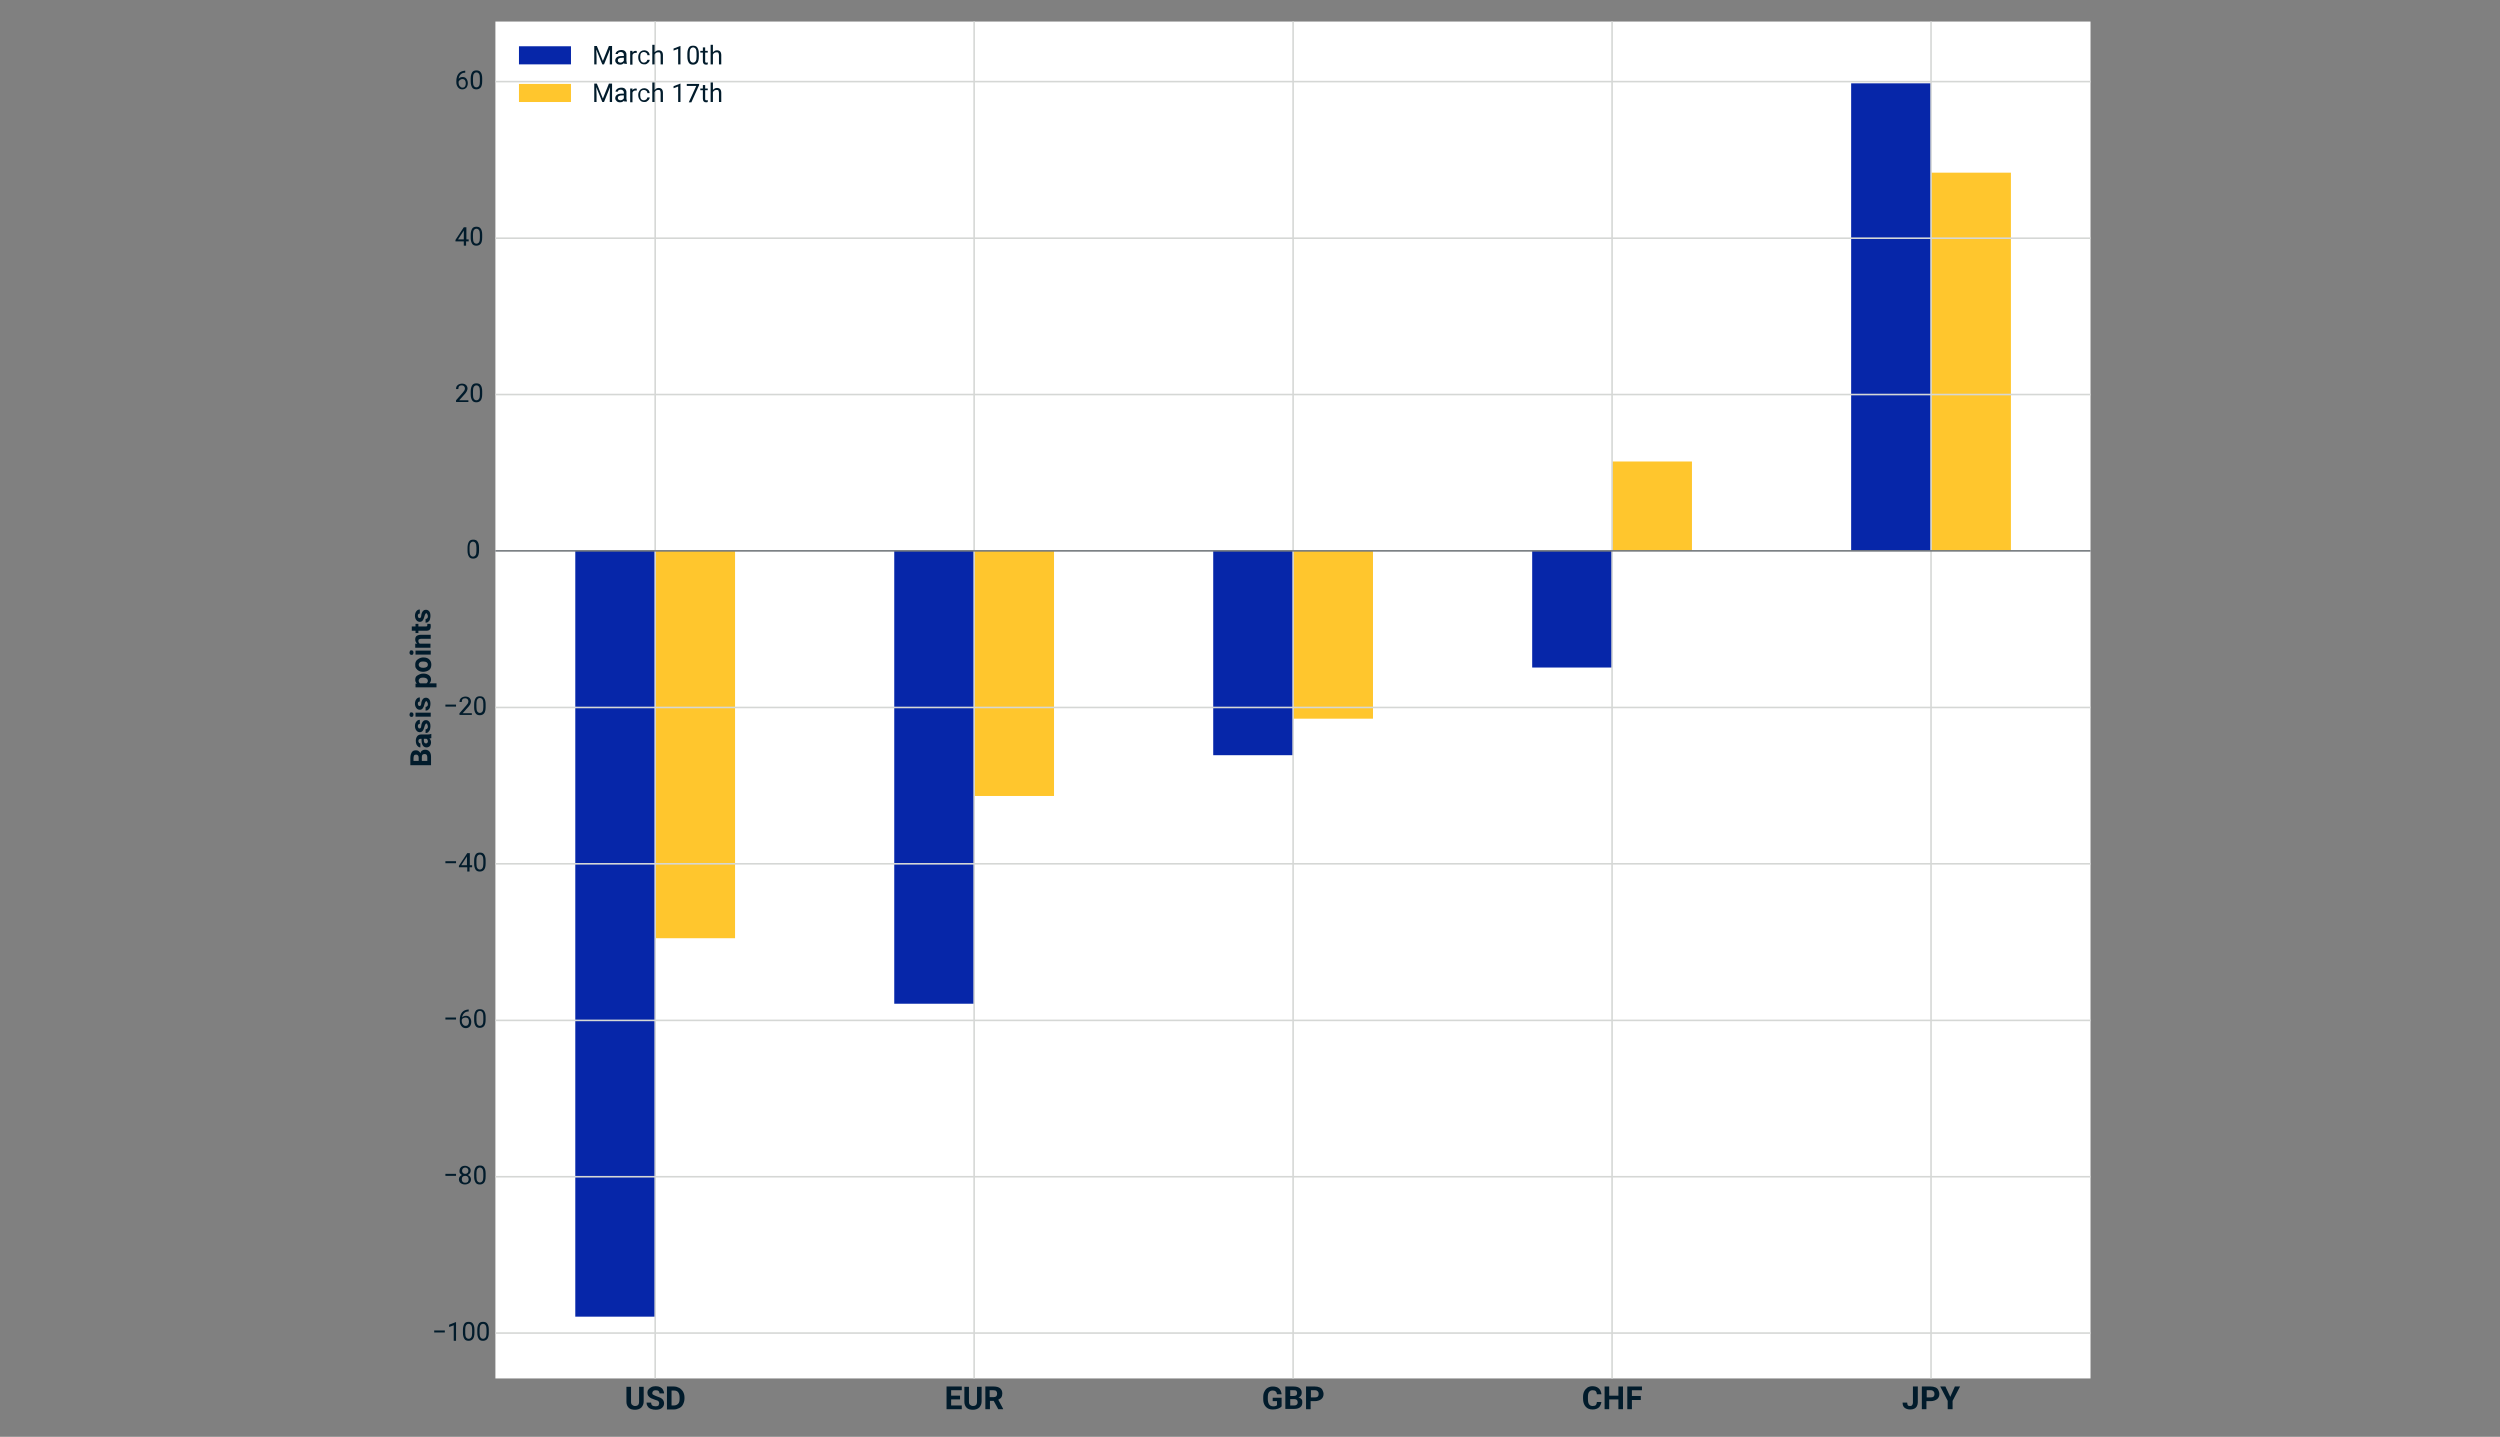 <?xml version="1.0" encoding="utf-8"?>
<!-- Generator: Adobe Illustrator 26.5.0, SVG Export Plug-In . SVG Version: 6.00 Build 0)  -->
<svg version="1.1" id="Layer_1" xmlns="http://www.w3.org/2000/svg" xmlns:xlink="http://www.w3.org/1999/xlink" x="0px" y="0px"
	 viewBox="0 0 870 500" style="enable-background:new 0 0 870 500;" xml:space="preserve">
<rect x="0" y="0" width="870" height="500" fill="#808080" stroke="none"/>
<style type="text/css">
	.st0{fill:none;}
	.st1{fill:#FFFFFF;}
	.st2{clip-path:url(#SVGID_00000134209457438282670420000017753500687786830499_);fill:#0626A9;}
	.st3{clip-path:url(#SVGID_00000181082146898061356480000002955448315080277139_);fill:#0626A9;}
	.st4{clip-path:url(#SVGID_00000012462674827895655570000014158365130918646455_);fill:#0626A9;}
	.st5{clip-path:url(#SVGID_00000044177797570171826500000003293380755962282885_);fill:#0626A9;}
	.st6{clip-path:url(#SVGID_00000013884321546868889290000015368337475439368584_);fill:#0626A9;}
	.st7{clip-path:url(#SVGID_00000001656473913867310210000017414037712076679816_);fill:#FFC62D;}
	.st8{clip-path:url(#SVGID_00000051358597745258220300000000264949230236282016_);fill:#FFC62D;}
	.st9{clip-path:url(#SVGID_00000144335121428885372750000000969726555801499520_);fill:#FFC62D;}
	.st10{clip-path:url(#SVGID_00000103240057142943781400000005854114990295102364_);fill:#FFC62D;}
	.st11{clip-path:url(#SVGID_00000093870543544102343340000003620397790048418747_);fill:#FFC62D;}
	
		.st12{clip-path:url(#SVGID_00000157276660628977092190000005254811148863266215_);fill:none;stroke:#D5D7D5;stroke-width:0.556;stroke-linejoin:round;}
	.st13{enable-background:new    ;}
	.st14{fill:#011B2B;}
	
		.st15{clip-path:url(#SVGID_00000165201764861294040620000013510669588981567422_);fill:none;stroke:#D5D7D5;stroke-width:0.556;stroke-linejoin:round;}
	
		.st16{clip-path:url(#SVGID_00000100372325444462033290000008613397678816017087_);fill:none;stroke:#D5D7D5;stroke-width:0.556;stroke-linejoin:round;}
	
		.st17{clip-path:url(#SVGID_00000031173469777622522690000012683752014492797862_);fill:none;stroke:#D5D7D5;stroke-width:0.556;stroke-linejoin:round;}
	
		.st18{clip-path:url(#SVGID_00000049919461800066475620000005293850782647257216_);fill:none;stroke:#D5D7D5;stroke-width:0.556;stroke-linejoin:round;}
	
		.st19{clip-path:url(#SVGID_00000134965913156680037310000007302464040917006987_);fill:none;stroke:#D5D7D5;stroke-width:0.556;stroke-linejoin:round;}
	
		.st20{clip-path:url(#SVGID_00000054259906069058169140000016195424458471864195_);fill:none;stroke:#D5D7D5;stroke-width:0.556;stroke-linejoin:round;}
	
		.st21{clip-path:url(#SVGID_00000034774891739416990710000018252114537808027316_);fill:none;stroke:#D5D7D5;stroke-width:0.556;stroke-linejoin:round;}
	
		.st22{clip-path:url(#SVGID_00000022541761261752891670000014210833404541916071_);fill:none;stroke:#D5D7D5;stroke-width:0.556;stroke-linejoin:round;}
	
		.st23{clip-path:url(#SVGID_00000032612777348312914910000001849296082991142549_);fill:none;stroke:#D5D7D5;stroke-width:0.556;stroke-linejoin:round;}
	
		.st24{clip-path:url(#SVGID_00000182508659903888831670000005820619317126001066_);fill:none;stroke:#73787C;stroke-width:0.556;stroke-linejoin:round;}
	
		.st25{clip-path:url(#SVGID_00000160907649499061192070000000881462193445607347_);fill:none;stroke:#D5D7D5;stroke-width:0.556;stroke-linejoin:round;}
	
		.st26{clip-path:url(#SVGID_00000014612121395433031850000009876624490106775979_);fill:none;stroke:#D5D7D5;stroke-width:0.556;stroke-linejoin:round;}
	
		.st27{clip-path:url(#SVGID_00000176735998385187755520000002946702657458773950_);fill:none;stroke:#D5D7D5;stroke-width:0.556;stroke-linejoin:round;}
	.st28{fill:#0626A9;}
	.st29{fill:#FFC62D;}
</style>
<g id="figure_1">
	<g id="patch_1">
		<path class="st0" d="M135,500h600V0H135V500z"/>
	</g>
	<g id="axes_1">
		<g id="patch_2">
			<path class="st1" d="M172.4,479.7h555.1V7.5H172.4V479.7z"/>
		</g>
		<g id="patch_3">
			<g>
				<defs>
					<rect id="SVGID_1_" x="172.4" y="7.5" width="555.1" height="472.2"/>
				</defs>
				<clipPath id="SVGID_00000013161478911841167830000009941617978322061727_">
					<use xlink:href="#SVGID_1_"  style="overflow:visible;"/>
				</clipPath>
				<path style="clip-path:url(#SVGID_00000013161478911841167830000009941617978322061727_);fill:#0626A9;" d="M200.2,191.7H228
					v266.5h-27.8V191.7z"/>
			</g>
		</g>
		<g id="patch_4">
			<g>
				<defs>
					<rect id="SVGID_00000043450251483959427830000001591799787354537869_" x="172.4" y="7.5" width="555.1" height="472.2"/>
				</defs>
				<clipPath id="SVGID_00000017486291407948268190000013758905462770073769_">
					<use xlink:href="#SVGID_00000043450251483959427830000001591799787354537869_"  style="overflow:visible;"/>
				</clipPath>
				<path style="clip-path:url(#SVGID_00000017486291407948268190000013758905462770073769_);fill:#0626A9;" d="M311.2,191.7H339
					v157.6h-27.8V191.7z"/>
			</g>
		</g>
		<g id="patch_5">
			<g>
				<defs>
					<rect id="SVGID_00000071527912273904893840000003686519551581395124_" x="172.4" y="7.5" width="555.1" height="472.2"/>
				</defs>
				<clipPath id="SVGID_00000173842643418496470820000005608224961862623661_">
					<use xlink:href="#SVGID_00000071527912273904893840000003686519551581395124_"  style="overflow:visible;"/>
				</clipPath>
				<path style="clip-path:url(#SVGID_00000173842643418496470820000005608224961862623661_);fill:#0626A9;" d="M422.2,191.7H450
					v71.1h-27.8V191.7z"/>
			</g>
		</g>
		<g id="patch_6">
			<g>
				<defs>
					<rect id="SVGID_00000132766169335464192760000018061607208433367709_" x="172.4" y="7.5" width="555.1" height="472.2"/>
				</defs>
				<clipPath id="SVGID_00000165201068040988034490000005777764400518564756_">
					<use xlink:href="#SVGID_00000132766169335464192760000018061607208433367709_"  style="overflow:visible;"/>
				</clipPath>
				<path style="clip-path:url(#SVGID_00000165201068040988034490000005777764400518564756_);fill:#0626A9;" d="M533.2,191.7H561
					v40.6h-27.8V191.7z"/>
			</g>
		</g>
		<g id="patch_7">
			<g>
				<defs>
					<rect id="SVGID_00000130631827648127243690000001931791354317790386_" x="172.4" y="7.5" width="555.1" height="472.2"/>
				</defs>
				<clipPath id="SVGID_00000098188897623011033870000001274547160133952657_">
					<use xlink:href="#SVGID_00000130631827648127243690000001931791354317790386_"  style="overflow:visible;"/>
				</clipPath>
				<path style="clip-path:url(#SVGID_00000098188897623011033870000001274547160133952657_);fill:#0626A9;" d="M644.2,191.7H672V29
					h-27.8V191.7z"/>
			</g>
		</g>
		<g id="patch_8">
			<g>
				<defs>
					<rect id="SVGID_00000158005701385309154310000002183044314230094265_" x="172.4" y="7.5" width="555.1" height="472.2"/>
				</defs>
				<clipPath id="SVGID_00000065791171568208537940000017940966924610855593_">
					<use xlink:href="#SVGID_00000158005701385309154310000002183044314230094265_"  style="overflow:visible;"/>
				</clipPath>
				<path style="clip-path:url(#SVGID_00000065791171568208537940000017940966924610855593_);fill:#FFC62D;" d="M228,191.7h27.8
					v134.8H228V191.7z"/>
			</g>
		</g>
		<g id="patch_9">
			<g>
				<defs>
					<rect id="SVGID_00000115502272331527899950000013090571512726145929_" x="172.4" y="7.5" width="555.1" height="472.2"/>
				</defs>
				<clipPath id="SVGID_00000142175864925640899760000005413813661706919827_">
					<use xlink:href="#SVGID_00000115502272331527899950000013090571512726145929_"  style="overflow:visible;"/>
				</clipPath>
				<path style="clip-path:url(#SVGID_00000142175864925640899760000005413813661706919827_);fill:#FFC62D;" d="M339,191.7h27.8V277
					H339V191.7z"/>
			</g>
		</g>
		<g id="patch_10">
			<g>
				<defs>
					<rect id="SVGID_00000040557188594732057860000015817823273601698446_" x="172.4" y="7.5" width="555.1" height="472.2"/>
				</defs>
				<clipPath id="SVGID_00000032606924878505856850000018438080127389772171_">
					<use xlink:href="#SVGID_00000040557188594732057860000015817823273601698446_"  style="overflow:visible;"/>
				</clipPath>
				<path style="clip-path:url(#SVGID_00000032606924878505856850000018438080127389772171_);fill:#FFC62D;" d="M450,191.7h27.8
					v58.4H450V191.7z"/>
			</g>
		</g>
		<g id="patch_11">
			<g>
				<defs>
					<rect id="SVGID_00000061445864019834127220000015142963180466894739_" x="172.4" y="7.5" width="555.1" height="472.2"/>
				</defs>
				<clipPath id="SVGID_00000170963795769455771200000008069688878303282565_">
					<use xlink:href="#SVGID_00000061445864019834127220000015142963180466894739_"  style="overflow:visible;"/>
				</clipPath>
				<path style="clip-path:url(#SVGID_00000170963795769455771200000008069688878303282565_);fill:#FFC62D;" d="M561,191.7h27.8
					v-31.1H561V191.7z"/>
			</g>
		</g>
		<g id="patch_12">
			<g>
				<defs>
					<rect id="SVGID_00000042694630792397073850000006974677932994040494_" x="172.4" y="7.5" width="555.1" height="472.2"/>
				</defs>
				<clipPath id="SVGID_00000065036821890239437350000016662150437118284680_">
					<use xlink:href="#SVGID_00000042694630792397073850000006974677932994040494_"  style="overflow:visible;"/>
				</clipPath>
				<path style="clip-path:url(#SVGID_00000065036821890239437350000016662150437118284680_);fill:#FFC62D;" d="M672,191.7h27.8
					V60.1H672V191.7z"/>
			</g>
		</g>
		<g id="matplotlib.axis_1">
			<g id="xtick_1">
				<g id="line2d_1">
					<g>
						<defs>
							<rect id="SVGID_00000105392117967115297960000004746704185950626451_" x="172.4" y="7.5" width="555.1" height="472.2"/>
						</defs>
						<clipPath id="SVGID_00000164513778949589979960000010015601788177835958_">
							<use xlink:href="#SVGID_00000105392117967115297960000004746704185950626451_"  style="overflow:visible;"/>
						</clipPath>
						
							<path style="clip-path:url(#SVGID_00000164513778949589979960000010015601788177835958_);fill:none;stroke:#D5D7D5;stroke-width:0.556;stroke-linejoin:round;" d="
							M228,479.7V7.5"/>
					</g>
				</g>
				<g id="line2d_2">
				</g>
				<g id="text_1">
					<g class="st13">
						<path class="st14" d="M224,482.5v5.2c0,0.9-0.3,1.5-0.8,2.1c-0.5,0.5-1.3,0.8-2.2,0.8c-0.9,0-1.7-0.2-2.2-0.7s-0.8-1.2-0.8-2
							v-5.3h1.6v5.2c0,0.5,0.1,0.9,0.4,1.1c0.2,0.2,0.6,0.4,1,0.4c0.9,0,1.4-0.5,1.4-1.4v-5.3H224z"/>
						<path class="st14" d="M229.4,488.3c0-0.3-0.1-0.5-0.3-0.7c-0.2-0.2-0.6-0.3-1.2-0.5c-0.6-0.2-1-0.4-1.3-0.5
							c-0.9-0.5-1.3-1.1-1.3-2c0-0.4,0.1-0.8,0.4-1.1c0.2-0.3,0.6-0.6,1-0.8s1-0.3,1.5-0.3c0.6,0,1.1,0.1,1.5,0.3s0.8,0.5,1,0.9
							c0.2,0.4,0.4,0.8,0.4,1.3h-1.6c0-0.4-0.1-0.6-0.3-0.8c-0.2-0.2-0.5-0.3-1-0.3c-0.4,0-0.7,0.1-0.9,0.3s-0.3,0.4-0.3,0.7
							c0,0.3,0.1,0.5,0.4,0.6c0.3,0.2,0.6,0.3,1.1,0.5c0.9,0.3,1.6,0.6,2,1c0.4,0.4,0.6,0.9,0.6,1.5c0,0.7-0.3,1.2-0.8,1.6
							s-1.2,0.6-2.1,0.6c-0.6,0-1.2-0.1-1.7-0.3c-0.5-0.2-0.9-0.5-1.1-0.9c-0.3-0.4-0.4-0.8-0.4-1.3h1.6c0,0.9,0.5,1.3,1.6,1.3
							c0.4,0,0.7-0.1,0.9-0.2C229.3,488.8,229.4,488.6,229.4,488.3z"/>
						<path class="st14" d="M232.1,490.4v-7.9h2.4c0.7,0,1.3,0.2,1.9,0.5c0.5,0.3,1,0.8,1.3,1.3c0.3,0.6,0.5,1.2,0.5,2v0.4
							c0,0.7-0.2,1.4-0.5,2c-0.3,0.6-0.7,1-1.3,1.3s-1.2,0.5-1.9,0.5H232.1z M233.7,483.8v5.3h0.8c0.6,0,1.1-0.2,1.5-0.6
							s0.5-1,0.5-1.8v-0.4c0-0.8-0.2-1.4-0.5-1.8c-0.3-0.4-0.8-0.6-1.5-0.6H233.7z"/>
					</g>
				</g>
			</g>
			<g id="xtick_2">
				<g id="line2d_3">
					<g>
						<defs>
							<rect id="SVGID_00000070821182803367374260000002637624848785125536_" x="172.4" y="7.5" width="555.1" height="472.2"/>
						</defs>
						<clipPath id="SVGID_00000023265284884948136250000007209078901891284614_">
							<use xlink:href="#SVGID_00000070821182803367374260000002637624848785125536_"  style="overflow:visible;"/>
						</clipPath>
						
							<path style="clip-path:url(#SVGID_00000023265284884948136250000007209078901891284614_);fill:none;stroke:#D5D7D5;stroke-width:0.556;stroke-linejoin:round;" d="
							M339,479.7V7.5"/>
					</g>
				</g>
				<g id="line2d_4">
				</g>
				<g id="text_2">
					<g class="st13">
						<path class="st14" d="M334.1,487H331v2.1h3.7v1.3h-5.3v-7.9h5.3v1.3H331v1.9h3.1V487z"/>
						<path class="st14" d="M341.6,482.5v5.2c0,0.9-0.3,1.5-0.8,2.1c-0.5,0.5-1.3,0.8-2.2,0.8c-0.9,0-1.7-0.2-2.2-0.7
							s-0.8-1.2-0.8-2v-5.3h1.6v5.2c0,0.5,0.1,0.9,0.4,1.1c0.2,0.2,0.6,0.4,1,0.4c0.9,0,1.4-0.5,1.4-1.4v-5.3H341.6z"/>
						<path class="st14" d="M345.8,487.5h-1.3v2.9h-1.6v-7.9h2.9c0.9,0,1.7,0.2,2.2,0.6s0.8,1,0.8,1.8c0,0.5-0.1,1-0.3,1.3
							c-0.2,0.4-0.6,0.6-1.1,0.9l1.7,3.2v0.1h-1.7L345.8,487.5z M344.5,486.2h1.3c0.4,0,0.7-0.1,0.9-0.3c0.2-0.2,0.3-0.5,0.3-0.9
							c0-0.4-0.1-0.7-0.3-0.9c-0.2-0.2-0.5-0.3-1-0.3h-1.3V486.2z"/>
					</g>
				</g>
			</g>
			<g id="xtick_3">
				<g id="line2d_5">
					<g>
						<defs>
							<rect id="SVGID_00000177457351753541055110000012504584412514235039_" x="172.4" y="7.5" width="555.1" height="472.2"/>
						</defs>
						<clipPath id="SVGID_00000019668262700614922820000008164645207494872726_">
							<use xlink:href="#SVGID_00000177457351753541055110000012504584412514235039_"  style="overflow:visible;"/>
						</clipPath>
						
							<path style="clip-path:url(#SVGID_00000019668262700614922820000008164645207494872726_);fill:none;stroke:#D5D7D5;stroke-width:0.556;stroke-linejoin:round;" d="
							M450,479.7V7.5"/>
					</g>
				</g>
				<g id="line2d_6">
				</g>
				<g id="text_3">
					<g class="st13">
						<path class="st14" d="M446,489.4c-0.3,0.4-0.7,0.6-1.2,0.8s-1.1,0.3-1.8,0.3c-0.7,0-1.3-0.1-1.8-0.4c-0.5-0.3-0.9-0.7-1.2-1.3
							c-0.3-0.6-0.4-1.2-0.4-2v-0.5c0-0.8,0.1-1.5,0.4-2c0.3-0.6,0.6-1,1.1-1.3c0.5-0.3,1.1-0.5,1.8-0.5c0.9,0,1.7,0.2,2.2,0.7
							c0.5,0.4,0.8,1.1,0.9,2h-1.6c-0.1-0.5-0.2-0.8-0.5-1c-0.2-0.2-0.6-0.3-1-0.3c-0.6,0-1,0.2-1.3,0.6c-0.3,0.4-0.4,1-0.4,1.9v0.5
							c0,0.8,0.2,1.5,0.5,1.9c0.3,0.4,0.8,0.6,1.4,0.6c0.6,0,1-0.1,1.3-0.4v-1.4h-1.5v-1.2h3.1V489.4z"/>
						<path class="st14" d="M447.3,490.4v-7.9h2.8c1,0,1.7,0.2,2.2,0.6c0.5,0.4,0.7,0.9,0.7,1.6c0,0.4-0.1,0.7-0.3,1
							c-0.2,0.3-0.5,0.5-0.8,0.6c0.4,0.1,0.7,0.3,1,0.6s0.3,0.7,0.3,1.1c0,0.8-0.2,1.3-0.7,1.7s-1.2,0.6-2.1,0.6H447.3z M449,485.8
							h1.2c0.8,0,1.2-0.3,1.2-1c0-0.4-0.1-0.6-0.3-0.8s-0.5-0.2-1-0.2H449V485.8z M449,487v2.1h1.4c0.4,0,0.7-0.1,0.9-0.3
							s0.3-0.4,0.3-0.8c0-0.7-0.4-1.1-1.1-1.1H449z"/>
						<path class="st14" d="M456.1,487.6v2.8h-1.6v-7.9h3.1c0.6,0,1.1,0.1,1.6,0.3c0.5,0.2,0.8,0.5,1,0.9c0.2,0.4,0.4,0.9,0.4,1.4
							c0,0.8-0.3,1.4-0.8,1.8c-0.5,0.4-1.3,0.7-2.2,0.7H456.1z M456.1,486.3h1.5c0.4,0,0.8-0.1,1-0.3c0.2-0.2,0.3-0.5,0.3-0.9
							c0-0.4-0.1-0.7-0.3-0.9c-0.2-0.2-0.5-0.4-0.9-0.4h-1.5V486.3z"/>
					</g>
				</g>
			</g>
			<g id="xtick_4">
				<g id="line2d_7">
					<g>
						<defs>
							<rect id="SVGID_00000009579940155116863300000000523439350996959623_" x="172.4" y="7.5" width="555.1" height="472.2"/>
						</defs>
						<clipPath id="SVGID_00000078038432026952570570000009453674071735981444_">
							<use xlink:href="#SVGID_00000009579940155116863300000000523439350996959623_"  style="overflow:visible;"/>
						</clipPath>
						
							<path style="clip-path:url(#SVGID_00000078038432026952570570000009453674071735981444_);fill:none;stroke:#D5D7D5;stroke-width:0.556;stroke-linejoin:round;" d="
							M561,479.7V7.5"/>
					</g>
				</g>
				<g id="line2d_8">
				</g>
				<g id="text_4">
					<g class="st13">
						<path class="st14" d="M557.3,487.8c-0.1,0.8-0.4,1.5-0.9,2c-0.6,0.5-1.3,0.7-2.2,0.7c-1,0-1.8-0.3-2.4-1
							c-0.6-0.7-0.9-1.6-0.9-2.8v-0.5c0-0.8,0.1-1.4,0.4-2s0.7-1,1.1-1.3s1.1-0.5,1.7-0.5c0.9,0,1.6,0.2,2.2,0.7
							c0.6,0.5,0.9,1.2,1,2.1h-1.6c0-0.5-0.2-0.9-0.4-1.1c-0.2-0.2-0.6-0.3-1.1-0.3c-0.5,0-0.9,0.2-1.2,0.6s-0.4,1-0.4,1.8v0.6
							c0,0.9,0.1,1.5,0.4,1.9c0.3,0.4,0.7,0.6,1.2,0.6c0.5,0,0.9-0.1,1.1-0.3c0.2-0.2,0.4-0.6,0.4-1.1H557.3z"/>
						<path class="st14" d="M564.8,490.4h-1.6V487H560v3.4h-1.6v-7.9h1.6v3.2h3.2v-3.2h1.6V490.4z"/>
						<path class="st14" d="M571,487.2h-3.1v3.2h-1.6v-7.9h5.1v1.3h-3.5v2h3.1V487.2z"/>
					</g>
				</g>
			</g>
			<g id="xtick_5">
				<g id="line2d_9">
					<g>
						<defs>
							<rect id="SVGID_00000096057801592306470710000000536210847604999071_" x="172.4" y="7.5" width="555.1" height="472.2"/>
						</defs>
						<clipPath id="SVGID_00000091004539991156751530000000839568476386576015_">
							<use xlink:href="#SVGID_00000096057801592306470710000000536210847604999071_"  style="overflow:visible;"/>
						</clipPath>
						
							<path style="clip-path:url(#SVGID_00000091004539991156751530000000839568476386576015_);fill:none;stroke:#D5D7D5;stroke-width:0.556;stroke-linejoin:round;" d="
							M672,479.7V7.5"/>
					</g>
				</g>
				<g id="line2d_10">
				</g>
				<g id="text_5">
					<g class="st13">
						<path class="st14" d="M665.8,482.5h1.6v5.5c0,0.5-0.1,0.9-0.3,1.3c-0.2,0.4-0.5,0.7-0.9,0.9c-0.4,0.2-0.9,0.3-1.4,0.3
							c-0.8,0-1.5-0.2-2-0.6c-0.5-0.4-0.7-1-0.7-1.8h1.6c0,0.4,0.1,0.7,0.2,0.9s0.4,0.3,0.8,0.3c0.3,0,0.6-0.1,0.7-0.3
							c0.2-0.2,0.3-0.5,0.3-0.9V482.5z"/>
						<path class="st14" d="M670.4,487.6v2.8h-1.6v-7.9h3.1c0.6,0,1.1,0.1,1.6,0.3c0.5,0.2,0.8,0.5,1,0.9c0.2,0.4,0.4,0.9,0.4,1.4
							c0,0.8-0.3,1.4-0.8,1.8c-0.5,0.4-1.3,0.7-2.2,0.7H670.4z M670.4,486.3h1.5c0.4,0,0.8-0.1,1-0.3c0.2-0.2,0.3-0.5,0.3-0.9
							c0-0.4-0.1-0.7-0.3-0.9c-0.2-0.2-0.5-0.4-0.9-0.4h-1.5V486.3z"/>
						<path class="st14" d="M678.7,486.1l1.6-3.6h1.8l-2.6,5v2.9h-1.7v-2.9l-2.6-5h1.8L678.7,486.1z"/>
					</g>
				</g>
			</g>
		</g>
		<g id="matplotlib.axis_2">
			<g id="ytick_1">
				<g id="line2d_11">
					<g>
						<defs>
							<rect id="SVGID_00000011030553452462789490000008146679325473033124_" x="172.4" y="7.5" width="555.1" height="472.2"/>
						</defs>
						<clipPath id="SVGID_00000181063532924069790630000016337305761608320678_">
							<use xlink:href="#SVGID_00000011030553452462789490000008146679325473033124_"  style="overflow:visible;"/>
						</clipPath>
						
							<path style="clip-path:url(#SVGID_00000181063532924069790630000016337305761608320678_);fill:none;stroke:#D5D7D5;stroke-width:0.556;stroke-linejoin:round;" d="
							M172.4,463.9h555.1"/>
					</g>
				</g>
				<g id="line2d_12">
				</g>
				<g id="text_6">
					<g class="st13">
						<path class="st14" d="M154.8,463.7h-3.7V463h3.7V463.7z"/>
						<path class="st14" d="M158.7,466.6h-0.8v-5.4l-1.6,0.6V461l2.3-0.9h0.1V466.6z"/>
						<path class="st14" d="M165.1,463.8c0,1-0.2,1.7-0.5,2.1s-0.8,0.7-1.5,0.7c-0.7,0-1.2-0.2-1.5-0.7c-0.3-0.5-0.5-1.1-0.5-2v-1.1
							c0-0.9,0.2-1.6,0.5-2.1s0.8-0.7,1.5-0.7c0.7,0,1.2,0.2,1.5,0.7c0.3,0.4,0.5,1.1,0.5,2V463.8z M164.3,462.7
							c0-0.7-0.1-1.2-0.3-1.5c-0.2-0.3-0.5-0.5-0.9-0.5c-0.4,0-0.7,0.2-0.9,0.5s-0.3,0.8-0.3,1.4v1.3c0,0.7,0.1,1.2,0.3,1.5
							c0.2,0.3,0.5,0.5,0.9,0.5c0.4,0,0.7-0.2,0.9-0.5c0.2-0.3,0.3-0.8,0.3-1.5V462.7z"/>
						<path class="st14" d="M170.1,463.8c0,1-0.2,1.7-0.5,2.1s-0.8,0.7-1.5,0.7c-0.7,0-1.2-0.2-1.5-0.7c-0.3-0.5-0.5-1.1-0.5-2v-1.1
							c0-0.9,0.2-1.6,0.5-2.1s0.8-0.7,1.5-0.7c0.7,0,1.2,0.2,1.5,0.7c0.3,0.4,0.5,1.1,0.5,2V463.8z M169.3,462.7
							c0-0.7-0.1-1.2-0.3-1.5c-0.2-0.3-0.5-0.5-0.9-0.5c-0.4,0-0.7,0.2-0.9,0.5s-0.3,0.8-0.3,1.4v1.3c0,0.7,0.1,1.2,0.3,1.5
							c0.2,0.3,0.5,0.5,0.9,0.5c0.4,0,0.7-0.2,0.9-0.5c0.2-0.3,0.3-0.8,0.3-1.5V462.7z"/>
					</g>
				</g>
			</g>
			<g id="ytick_2">
				<g id="line2d_13">
					<g>
						<defs>
							<rect id="SVGID_00000036964438866571782840000015933340982844639134_" x="172.4" y="7.5" width="555.1" height="472.2"/>
						</defs>
						<clipPath id="SVGID_00000088129148831035917610000008795595632268799126_">
							<use xlink:href="#SVGID_00000036964438866571782840000015933340982844639134_"  style="overflow:visible;"/>
						</clipPath>
						
							<path style="clip-path:url(#SVGID_00000088129148831035917610000008795595632268799126_);fill:none;stroke:#D5D7D5;stroke-width:0.556;stroke-linejoin:round;" d="
							M172.4,409.5h555.1"/>
					</g>
				</g>
				<g id="line2d_14">
				</g>
				<g id="text_7">
					<g class="st13">
						<path class="st14" d="M158.7,409.2H155v-0.7h3.7V409.2z"/>
						<path class="st14" d="M163.8,407.4c0,0.3-0.1,0.6-0.3,0.9s-0.4,0.4-0.7,0.6c0.3,0.1,0.6,0.4,0.8,0.6c0.2,0.3,0.3,0.6,0.3,0.9
							c0,0.6-0.2,1-0.6,1.3c-0.4,0.3-0.9,0.5-1.5,0.5c-0.6,0-1.1-0.2-1.5-0.5c-0.4-0.3-0.6-0.8-0.6-1.3c0-0.3,0.1-0.7,0.3-0.9
							c0.2-0.3,0.5-0.5,0.8-0.6c-0.3-0.1-0.5-0.3-0.7-0.6c-0.2-0.2-0.2-0.5-0.2-0.8c0-0.5,0.2-1,0.5-1.3s0.8-0.5,1.4-0.5
							c0.6,0,1,0.2,1.4,0.5C163.6,406.4,163.8,406.8,163.8,407.4z M163.1,410.4c0-0.4-0.1-0.6-0.3-0.9c-0.2-0.2-0.5-0.3-0.9-0.3
							s-0.7,0.1-0.9,0.3s-0.3,0.5-0.3,0.9s0.1,0.6,0.3,0.9c0.2,0.2,0.5,0.3,0.9,0.3c0.4,0,0.7-0.1,0.9-0.3
							C163,411,163.1,410.7,163.1,410.4z M161.9,406.3c-0.3,0-0.6,0.1-0.8,0.3c-0.2,0.2-0.3,0.5-0.3,0.8c0,0.3,0.1,0.6,0.3,0.8
							c0.2,0.2,0.5,0.3,0.8,0.3s0.6-0.1,0.8-0.3c0.2-0.2,0.3-0.5,0.3-0.8c0-0.3-0.1-0.6-0.3-0.8S162.2,406.3,161.9,406.3z"/>
						<path class="st14" d="M169,409.4c0,1-0.2,1.7-0.5,2.1s-0.8,0.7-1.5,0.7c-0.7,0-1.2-0.2-1.5-0.7c-0.3-0.5-0.5-1.1-0.5-2v-1.1
							c0-0.9,0.2-1.6,0.5-2.1s0.8-0.7,1.5-0.7c0.7,0,1.2,0.2,1.5,0.7c0.3,0.4,0.5,1.1,0.5,2V409.4z M168.2,408.3
							c0-0.7-0.1-1.2-0.3-1.5c-0.2-0.3-0.5-0.5-0.9-0.5c-0.4,0-0.7,0.2-0.9,0.5s-0.3,0.8-0.3,1.4v1.3c0,0.7,0.1,1.2,0.3,1.5
							c0.2,0.3,0.5,0.5,0.9,0.5c0.4,0,0.7-0.2,0.9-0.5c0.2-0.3,0.3-0.8,0.3-1.5V408.3z"/>
					</g>
				</g>
			</g>
			<g id="ytick_3">
				<g id="line2d_15">
					<g>
						<defs>
							<rect id="SVGID_00000126304853317969996670000013822140249208636548_" x="172.4" y="7.5" width="555.1" height="472.2"/>
						</defs>
						<clipPath id="SVGID_00000155833157889102056560000005852189755465913232_">
							<use xlink:href="#SVGID_00000126304853317969996670000013822140249208636548_"  style="overflow:visible;"/>
						</clipPath>
						
							<path style="clip-path:url(#SVGID_00000155833157889102056560000005852189755465913232_);fill:none;stroke:#D5D7D5;stroke-width:0.556;stroke-linejoin:round;" d="
							M172.4,355.1h555.1"/>
					</g>
				</g>
				<g id="line2d_16">
				</g>
				<g id="text_8">
					<g class="st13">
						<path class="st14" d="M158.7,354.8H155v-0.7h3.7V354.8z"/>
						<path class="st14" d="M163.1,351.3v0.7H163c-0.6,0-1.1,0.2-1.5,0.6s-0.6,0.9-0.7,1.5c0.3-0.4,0.8-0.6,1.4-0.6
							c0.6,0,1,0.2,1.3,0.6s0.5,0.9,0.5,1.5c0,0.7-0.2,1.2-0.5,1.6c-0.4,0.4-0.8,0.6-1.4,0.6c-0.6,0-1.1-0.2-1.5-0.7
							c-0.4-0.5-0.6-1.1-0.6-1.8v-0.3c0-1.2,0.3-2.1,0.8-2.7c0.5-0.6,1.2-0.9,2.2-1H163.1z M162,354.1c-0.3,0-0.5,0.1-0.8,0.2
							s-0.4,0.4-0.5,0.6v0.3c0,0.5,0.1,1,0.4,1.3c0.2,0.3,0.5,0.5,0.9,0.5c0.4,0,0.7-0.1,0.9-0.4c0.2-0.3,0.3-0.6,0.3-1.1
							c0-0.4-0.1-0.8-0.3-1.1C162.7,354.3,162.4,354.1,162,354.1z"/>
						<path class="st14" d="M169,354.9c0,1-0.2,1.7-0.5,2.1s-0.8,0.7-1.5,0.7c-0.7,0-1.2-0.2-1.5-0.7c-0.3-0.5-0.5-1.1-0.5-2V354
							c0-0.9,0.2-1.6,0.5-2.1s0.8-0.7,1.5-0.7c0.7,0,1.2,0.2,1.5,0.7c0.3,0.4,0.5,1.1,0.5,2V354.9z M168.2,353.8
							c0-0.7-0.1-1.2-0.3-1.5c-0.2-0.3-0.5-0.5-0.9-0.5c-0.4,0-0.7,0.2-0.9,0.5s-0.3,0.8-0.3,1.4v1.3c0,0.7,0.1,1.2,0.3,1.5
							c0.2,0.3,0.5,0.5,0.9,0.5c0.4,0,0.7-0.2,0.9-0.5c0.2-0.3,0.3-0.8,0.3-1.5V353.8z"/>
					</g>
				</g>
			</g>
			<g id="ytick_4">
				<g id="line2d_17">
					<g>
						<defs>
							<rect id="SVGID_00000073702713460419579910000014144167143900546217_" x="172.4" y="7.5" width="555.1" height="472.2"/>
						</defs>
						<clipPath id="SVGID_00000030478676756692600300000016597852612078195883_">
							<use xlink:href="#SVGID_00000073702713460419579910000014144167143900546217_"  style="overflow:visible;"/>
						</clipPath>
						
							<path style="clip-path:url(#SVGID_00000030478676756692600300000016597852612078195883_);fill:none;stroke:#D5D7D5;stroke-width:0.556;stroke-linejoin:round;" d="
							M172.4,300.6h555.1"/>
					</g>
				</g>
				<g id="line2d_18">
				</g>
				<g id="text_9">
					<g class="st13">
						<path class="st14" d="M158.7,300.4H155v-0.7h3.7V300.4z"/>
						<path class="st14" d="M163.4,301.1h0.9v0.7h-0.9v1.5h-0.8v-1.5h-2.9v-0.5l2.9-4.4h0.9V301.1z M160.5,301.1h2v-3.1l-0.1,0.2
							L160.5,301.1z"/>
						<path class="st14" d="M169,300.5c0,1-0.2,1.7-0.5,2.1s-0.8,0.7-1.5,0.7c-0.7,0-1.2-0.2-1.5-0.7c-0.3-0.5-0.5-1.1-0.5-2v-1.1
							c0-0.9,0.2-1.6,0.5-2.1s0.8-0.7,1.5-0.7c0.7,0,1.2,0.2,1.5,0.7c0.3,0.4,0.5,1.1,0.5,2V300.5z M168.2,299.4
							c0-0.7-0.1-1.2-0.3-1.5c-0.2-0.3-0.5-0.5-0.9-0.5c-0.4,0-0.7,0.2-0.9,0.5s-0.3,0.8-0.3,1.4v1.3c0,0.7,0.1,1.2,0.3,1.5
							c0.2,0.3,0.5,0.5,0.9,0.5c0.4,0,0.7-0.2,0.9-0.5c0.2-0.3,0.3-0.8,0.3-1.5V299.4z"/>
					</g>
				</g>
			</g>
			<g id="ytick_5">
				<g id="line2d_19">
					<g>
						<defs>
							<rect id="SVGID_00000032638076963858299870000002859742054809297307_" x="172.4" y="7.5" width="555.1" height="472.2"/>
						</defs>
						<clipPath id="SVGID_00000147912386415525365160000011233173626210581431_">
							<use xlink:href="#SVGID_00000032638076963858299870000002859742054809297307_"  style="overflow:visible;"/>
						</clipPath>
						
							<path style="clip-path:url(#SVGID_00000147912386415525365160000011233173626210581431_);fill:none;stroke:#D5D7D5;stroke-width:0.556;stroke-linejoin:round;" d="
							M172.4,246.2h555.1"/>
					</g>
				</g>
				<g id="line2d_20">
				</g>
				<g id="text_10">
					<g class="st13">
						<path class="st14" d="M158.7,245.9H155v-0.7h3.7V245.9z"/>
						<path class="st14" d="M164.1,248.8h-4.2v-0.6l2.2-2.5c0.3-0.4,0.6-0.7,0.7-0.9c0.1-0.2,0.2-0.5,0.2-0.7c0-0.3-0.1-0.6-0.3-0.8
							s-0.5-0.3-0.8-0.3c-0.4,0-0.7,0.1-0.9,0.3c-0.2,0.2-0.3,0.6-0.3,1h-0.8c0-0.6,0.2-1.1,0.6-1.4s0.9-0.5,1.5-0.5
							c0.6,0,1.1,0.2,1.4,0.5c0.3,0.3,0.5,0.7,0.5,1.2c0,0.6-0.4,1.4-1.2,2.2l-1.7,1.9h3.2V248.8z"/>
						<path class="st14" d="M169,246.1c0,1-0.2,1.7-0.5,2.1s-0.8,0.7-1.5,0.7c-0.7,0-1.2-0.2-1.5-0.7c-0.3-0.5-0.5-1.1-0.5-2v-1.1
							c0-0.9,0.2-1.6,0.5-2.1s0.8-0.7,1.5-0.7c0.7,0,1.2,0.2,1.5,0.7c0.3,0.4,0.5,1.1,0.5,2V246.1z M168.2,244.9
							c0-0.7-0.1-1.2-0.3-1.5s-0.5-0.5-0.9-0.5c-0.4,0-0.7,0.2-0.9,0.5s-0.3,0.8-0.3,1.4v1.3c0,0.7,0.1,1.2,0.3,1.5
							c0.2,0.3,0.5,0.5,0.9,0.5c0.4,0,0.7-0.2,0.9-0.5c0.2-0.3,0.3-0.8,0.3-1.5V244.9z"/>
					</g>
				</g>
			</g>
			<g id="ytick_6">
				<g id="line2d_21">
					<g>
						<defs>
							<rect id="SVGID_00000090997315760876818700000007983310721801317300_" x="172.4" y="7.5" width="555.1" height="472.2"/>
						</defs>
						<clipPath id="SVGID_00000016795093950822618220000001191875789915218563_">
							<use xlink:href="#SVGID_00000090997315760876818700000007983310721801317300_"  style="overflow:visible;"/>
						</clipPath>
						
							<path style="clip-path:url(#SVGID_00000016795093950822618220000001191875789915218563_);fill:none;stroke:#73787C;stroke-width:0.556;stroke-linejoin:round;" d="
							M172.4,191.7h555.1"/>
					</g>
				</g>
				<g id="line2d_22">
				</g>
				<g id="text_11">
					<g class="st13">
						<path class="st14" d="M166.7,191.6c0,1-0.2,1.7-0.5,2.1s-0.8,0.7-1.5,0.7c-0.7,0-1.2-0.2-1.5-0.7c-0.3-0.5-0.5-1.1-0.5-2v-1.1
							c0-0.9,0.2-1.6,0.5-2.1s0.8-0.7,1.5-0.7c0.7,0,1.2,0.2,1.5,0.7c0.3,0.4,0.5,1.1,0.5,2V191.6z M165.8,190.5
							c0-0.7-0.1-1.2-0.3-1.5s-0.5-0.5-0.9-0.5c-0.4,0-0.7,0.2-0.9,0.5s-0.3,0.8-0.3,1.4v1.3c0,0.7,0.1,1.2,0.3,1.5
							c0.2,0.3,0.5,0.5,0.9,0.5c0.4,0,0.7-0.2,0.9-0.5c0.2-0.3,0.3-0.8,0.3-1.5V190.5z"/>
					</g>
				</g>
			</g>
			<g id="ytick_7">
				<g id="line2d_23">
					<g>
						<defs>
							<rect id="SVGID_00000120548341907682313300000008842541386553826743_" x="172.4" y="7.5" width="555.1" height="472.2"/>
						</defs>
						<clipPath id="SVGID_00000019652643497176771660000017657506933924843908_">
							<use xlink:href="#SVGID_00000120548341907682313300000008842541386553826743_"  style="overflow:visible;"/>
						</clipPath>
						
							<path style="clip-path:url(#SVGID_00000019652643497176771660000017657506933924843908_);fill:none;stroke:#D5D7D5;stroke-width:0.556;stroke-linejoin:round;" d="
							M172.4,137.3h555.1"/>
					</g>
				</g>
				<g id="line2d_24">
				</g>
				<g id="text_12">
					<g class="st13">
						<path class="st14" d="M162.9,139.9h-4.2v-0.6l2.2-2.5c0.3-0.4,0.6-0.7,0.7-0.9c0.1-0.2,0.2-0.5,0.2-0.7c0-0.3-0.1-0.6-0.3-0.8
							s-0.5-0.3-0.8-0.3c-0.4,0-0.7,0.1-0.9,0.3c-0.2,0.2-0.3,0.6-0.3,1h-0.8c0-0.6,0.2-1.1,0.6-1.4s0.9-0.5,1.5-0.5
							c0.6,0,1.1,0.2,1.4,0.5c0.3,0.3,0.5,0.7,0.5,1.2c0,0.6-0.4,1.4-1.2,2.2l-1.7,1.9h3.2V139.9z"/>
						<path class="st14" d="M167.8,137.2c0,1-0.2,1.7-0.5,2.1s-0.8,0.7-1.5,0.7c-0.7,0-1.2-0.2-1.5-0.7c-0.3-0.5-0.5-1.1-0.5-2v-1.1
							c0-0.9,0.2-1.6,0.5-2.1s0.8-0.7,1.5-0.7c0.7,0,1.2,0.2,1.5,0.7c0.3,0.4,0.5,1.1,0.5,2V137.2z M167,136.1
							c0-0.7-0.1-1.2-0.3-1.5s-0.5-0.5-0.9-0.5c-0.4,0-0.7,0.2-0.9,0.5s-0.3,0.8-0.3,1.4v1.3c0,0.7,0.1,1.2,0.3,1.5
							c0.2,0.3,0.5,0.5,0.9,0.5c0.4,0,0.7-0.2,0.9-0.5c0.2-0.3,0.3-0.8,0.3-1.5V136.1z"/>
					</g>
				</g>
			</g>
			<g id="ytick_8">
				<g id="line2d_25">
					<g>
						<defs>
							<rect id="SVGID_00000034773335233247040390000012841586957868932770_" x="172.4" y="7.5" width="555.1" height="472.2"/>
						</defs>
						<clipPath id="SVGID_00000106123602850255097040000013972160620236653705_">
							<use xlink:href="#SVGID_00000034773335233247040390000012841586957868932770_"  style="overflow:visible;"/>
						</clipPath>
						
							<path style="clip-path:url(#SVGID_00000106123602850255097040000013972160620236653705_);fill:none;stroke:#D5D7D5;stroke-width:0.556;stroke-linejoin:round;" d="
							M172.4,82.9h555.1"/>
					</g>
				</g>
				<g id="line2d_26">
				</g>
				<g id="text_13">
					<g class="st13">
						<path class="st14" d="M162.2,83.3h0.9V84h-0.9v1.5h-0.8V84h-2.9v-0.5l2.9-4.4h0.9V83.3z M159.4,83.3h2v-3.1l-0.1,0.2
							L159.4,83.3z"/>
						<path class="st14" d="M167.8,82.7c0,1-0.2,1.7-0.5,2.1s-0.8,0.7-1.5,0.7c-0.7,0-1.2-0.2-1.5-0.7c-0.3-0.5-0.5-1.1-0.5-2v-1.1
							c0-0.9,0.2-1.6,0.5-2.1s0.8-0.7,1.5-0.7c0.7,0,1.2,0.2,1.5,0.7c0.3,0.4,0.5,1.1,0.5,2V82.7z M167,81.6c0-0.7-0.1-1.2-0.3-1.5
							s-0.5-0.5-0.9-0.5c-0.4,0-0.7,0.2-0.9,0.5s-0.3,0.8-0.3,1.4v1.3c0,0.7,0.1,1.2,0.3,1.5c0.2,0.3,0.5,0.5,0.9,0.5
							c0.4,0,0.7-0.2,0.9-0.5c0.2-0.3,0.3-0.8,0.3-1.5V81.6z"/>
					</g>
				</g>
			</g>
			<g id="ytick_9">
				<g id="line2d_27">
					<g>
						<defs>
							<rect id="SVGID_00000020367163804320421600000014152225036686173568_" x="172.4" y="7.5" width="555.1" height="472.2"/>
						</defs>
						<clipPath id="SVGID_00000015332296350014738000000016682608610608135815_">
							<use xlink:href="#SVGID_00000020367163804320421600000014152225036686173568_"  style="overflow:visible;"/>
						</clipPath>
						
							<path style="clip-path:url(#SVGID_00000015332296350014738000000016682608610608135815_);fill:none;stroke:#D5D7D5;stroke-width:0.556;stroke-linejoin:round;" d="
							M172.4,28.4h555.1"/>
					</g>
				</g>
				<g id="line2d_28">
				</g>
				<g id="text_14">
					<g class="st13">
						<path class="st14" d="M161.9,24.6v0.7h-0.1c-0.6,0-1.1,0.2-1.5,0.6s-0.6,0.9-0.7,1.5c0.3-0.4,0.8-0.6,1.4-0.6
							c0.6,0,1,0.2,1.3,0.6s0.5,0.9,0.5,1.5c0,0.7-0.2,1.2-0.5,1.6c-0.4,0.4-0.8,0.6-1.4,0.6c-0.6,0-1.1-0.2-1.5-0.7
							c-0.4-0.5-0.6-1.1-0.6-1.8v-0.3c0-1.2,0.3-2.1,0.8-2.7c0.5-0.6,1.2-0.9,2.2-1H161.9z M160.9,27.5c-0.3,0-0.5,0.1-0.8,0.3
							s-0.4,0.4-0.5,0.6v0.3c0,0.5,0.1,1,0.4,1.3s0.5,0.5,0.9,0.5c0.4,0,0.7-0.1,0.9-0.4c0.2-0.3,0.3-0.6,0.3-1.1
							c0-0.4-0.1-0.8-0.3-1.1S161.2,27.5,160.9,27.5z"/>
						<path class="st14" d="M167.8,28.3c0,1-0.2,1.7-0.5,2.1s-0.8,0.7-1.5,0.7c-0.7,0-1.2-0.2-1.5-0.7c-0.3-0.5-0.5-1.1-0.5-2v-1.1
							c0-0.9,0.2-1.6,0.5-2.1s0.8-0.7,1.5-0.7c0.7,0,1.2,0.2,1.5,0.7c0.3,0.4,0.5,1.1,0.5,2V28.3z M167,27.2c0-0.7-0.1-1.2-0.3-1.5
							s-0.5-0.5-0.9-0.5c-0.4,0-0.7,0.2-0.9,0.5s-0.3,0.8-0.3,1.4v1.3c0,0.7,0.1,1.2,0.3,1.5c0.2,0.3,0.5,0.5,0.9,0.5
							c0.4,0,0.7-0.2,0.9-0.5c0.2-0.3,0.3-0.8,0.3-1.5V27.2z"/>
					</g>
				</g>
			</g>
			<g id="text_15">
				<g class="st13">
					<path class="st14" d="M149.9,266.3h-7.1v-2.5c0-0.9,0.2-1.5,0.5-2s0.8-0.7,1.5-0.7c0.3,0,0.7,0.1,0.9,0.3s0.5,0.4,0.6,0.7
						c0.1-0.4,0.3-0.7,0.6-0.9c0.3-0.2,0.6-0.3,1-0.3c0.7,0,1.2,0.2,1.6,0.7s0.5,1.1,0.5,1.9V266.3z M145.7,264.8v-1.1
						c0-0.7-0.3-1.1-0.9-1.1c-0.3,0-0.6,0.1-0.7,0.3c-0.1,0.2-0.2,0.5-0.2,0.9v1H145.7z M146.8,264.8h1.9v-1.3
						c0-0.3-0.1-0.6-0.2-0.8c-0.2-0.2-0.4-0.3-0.7-0.3c-0.7,0-1,0.3-1,1V264.8z"/>
					<path class="st14" d="M149.9,256.9c-0.1,0.1-0.3,0.1-0.5,0.1c0.4,0.3,0.6,0.8,0.6,1.3c0,0.5-0.1,0.9-0.4,1.3
						c-0.3,0.3-0.7,0.5-1.1,0.5c-0.6,0-1-0.2-1.3-0.6c-0.3-0.4-0.5-1-0.5-1.8v-0.6h-0.3c-0.2,0-0.4,0.1-0.6,0.2
						c-0.1,0.1-0.2,0.3-0.2,0.6c0,0.2,0.1,0.4,0.2,0.6c0.1,0.1,0.3,0.2,0.5,0.2v1.4c-0.3,0-0.6-0.1-0.8-0.3s-0.5-0.5-0.6-0.8
						s-0.2-0.7-0.2-1.2c0-0.7,0.2-1.2,0.5-1.6c0.3-0.4,0.8-0.6,1.4-0.6h2.3c0.5,0,0.9-0.1,1.1-0.2h0.1V256.9z M148.9,258.1
						c0-0.2,0-0.4-0.1-0.6s-0.2-0.3-0.4-0.4h-0.9v0.5c0,0.7,0.2,1.1,0.7,1.1l0.1,0c0.2,0,0.3-0.1,0.4-0.2S148.9,258.3,148.9,258.1z"
						/>
					<path class="st14" d="M148.4,251.8c-0.2,0-0.3,0.1-0.4,0.3c-0.1,0.2-0.2,0.4-0.3,0.8c-0.3,1.3-0.8,1.9-1.6,1.9
						c-0.5,0-0.9-0.2-1.2-0.6c-0.3-0.4-0.5-0.9-0.5-1.5c0-0.7,0.2-1.2,0.5-1.6c0.3-0.4,0.7-0.6,1.2-0.6v1.4c-0.2,0-0.4,0.1-0.5,0.2
						s-0.2,0.3-0.2,0.6c0,0.2,0.1,0.4,0.2,0.6s0.2,0.2,0.4,0.2c0.2,0,0.3-0.1,0.4-0.2c0.1-0.1,0.2-0.4,0.2-0.7s0.1-0.6,0.2-0.9
						c0.3-0.7,0.7-1.1,1.4-1.1c0.5,0,0.9,0.2,1.2,0.6s0.4,0.9,0.4,1.6c0,0.4-0.1,0.8-0.2,1.2c-0.2,0.3-0.4,0.6-0.6,0.8
						s-0.6,0.3-0.9,0.3v-1.3c0.3,0,0.4-0.1,0.6-0.3s0.2-0.4,0.2-0.7c0-0.3-0.1-0.5-0.2-0.6C148.7,251.8,148.6,251.8,148.4,251.8z"/>
					<path class="st14" d="M143.2,249.5c-0.2,0-0.4-0.1-0.5-0.2c-0.1-0.1-0.2-0.3-0.2-0.6c0-0.2,0.1-0.4,0.2-0.6s0.3-0.2,0.5-0.2
						c0.2,0,0.4,0.1,0.5,0.2s0.2,0.3,0.2,0.6s-0.1,0.4-0.2,0.6C143.6,249.4,143.4,249.5,143.2,249.5z M149.9,248v1.4h-5.3V248H149.9
						z"/>
					<path class="st14" d="M148.4,244c-0.2,0-0.3,0.1-0.4,0.3s-0.2,0.4-0.3,0.8c-0.3,1.3-0.8,1.9-1.6,1.9c-0.5,0-0.9-0.2-1.2-0.6
						s-0.5-0.9-0.5-1.5c0-0.7,0.2-1.2,0.5-1.6s0.7-0.6,1.2-0.6v1.4c-0.2,0-0.4,0.1-0.5,0.2s-0.2,0.3-0.2,0.6c0,0.2,0.1,0.4,0.2,0.6
						s0.2,0.2,0.4,0.2c0.2,0,0.3-0.1,0.4-0.2s0.2-0.4,0.2-0.7s0.1-0.6,0.2-0.9c0.3-0.7,0.7-1.1,1.4-1.1c0.5,0,0.9,0.2,1.2,0.6
						s0.4,0.9,0.4,1.6c0,0.4-0.1,0.8-0.2,1.2s-0.4,0.6-0.6,0.8s-0.6,0.3-0.9,0.3v-1.3c0.3,0,0.4-0.1,0.6-0.3s0.2-0.4,0.2-0.7
						c0-0.3-0.1-0.5-0.2-0.6S148.6,244,148.4,244z"/>
					<path class="st14" d="M147.3,234.4c0.8,0,1.5,0.2,2,0.6s0.7,0.9,0.7,1.5c0,0.5-0.2,1-0.6,1.3h2.5v1.4h-7.3v-1.3l0.5,0
						c-0.4-0.3-0.6-0.8-0.6-1.3c0-0.7,0.2-1.2,0.7-1.5S146.4,234.4,147.3,234.4L147.3,234.4z M147.2,235.8c-0.5,0-0.9,0.1-1.1,0.3
						s-0.4,0.4-0.4,0.8c0,0.4,0.2,0.7,0.5,0.9h2.2c0.3-0.2,0.5-0.5,0.5-0.9C148.8,236.2,148.3,235.8,147.2,235.8z"/>
					<path class="st14" d="M147.2,233.8c-0.5,0-1-0.1-1.4-0.3s-0.7-0.5-1-0.9s-0.3-0.8-0.3-1.3c0-0.7,0.2-1.3,0.7-1.7s1-0.7,1.8-0.8
						l0.4,0c0.8,0,1.5,0.2,2,0.7s0.7,1.1,0.7,1.8s-0.2,1.4-0.7,1.8S148.1,233.8,147.2,233.8L147.2,233.8z M147.3,232.4
						c0.5,0,0.9-0.1,1.2-0.3s0.4-0.5,0.4-0.8c0-0.3-0.1-0.6-0.4-0.8c-0.3-0.2-0.7-0.3-1.3-0.3c-0.5,0-0.9,0.1-1.1,0.3
						s-0.4,0.5-0.4,0.8c0,0.3,0.1,0.6,0.4,0.8S146.7,232.4,147.3,232.4z"/>
					<path class="st14" d="M143.2,227.9c-0.2,0-0.4-0.1-0.5-0.2s-0.2-0.3-0.2-0.6c0-0.2,0.1-0.4,0.2-0.6s0.3-0.2,0.5-0.2
						c0.2,0,0.4,0.1,0.5,0.2s0.2,0.3,0.2,0.6s-0.1,0.4-0.2,0.6S143.4,227.9,143.2,227.9z M149.9,226.4v1.4h-5.3v-1.4H149.9z"/>
					<path class="st14" d="M144.6,224l0.6,0c-0.5-0.4-0.7-0.9-0.7-1.5c0-0.6,0.2-1,0.5-1.2s0.8-0.4,1.5-0.4h3.4v1.4h-3.4
						c-0.3,0-0.5,0.1-0.7,0.2s-0.2,0.3-0.2,0.6c0,0.4,0.2,0.7,0.5,0.9h3.7v1.4h-5.3V224z"/>
					<path class="st14" d="M143.3,218h1.3v-0.9h1v0.9h2.6c0.2,0,0.3,0,0.4-0.1s0.1-0.2,0.1-0.4c0-0.2,0-0.3,0-0.4h1.1
						c0.1,0.3,0.1,0.6,0.1,0.9c0,1-0.5,1.5-1.5,1.5h-2.8v0.8h-1v-0.8h-1.3V218z"/>
					<path class="st14" d="M148.4,213.4c-0.2,0-0.3,0.1-0.4,0.3s-0.2,0.4-0.3,0.8c-0.3,1.3-0.8,1.9-1.6,1.9c-0.5,0-0.9-0.2-1.2-0.6
						s-0.5-0.9-0.5-1.5c0-0.7,0.2-1.2,0.5-1.6s0.7-0.6,1.2-0.6v1.4c-0.2,0-0.4,0.1-0.5,0.2s-0.2,0.3-0.2,0.6c0,0.2,0.1,0.4,0.2,0.6
						s0.2,0.2,0.4,0.2c0.2,0,0.3-0.1,0.4-0.2s0.2-0.4,0.2-0.7s0.1-0.6,0.2-0.9c0.3-0.7,0.7-1.1,1.4-1.1c0.5,0,0.9,0.2,1.2,0.6
						s0.4,0.9,0.4,1.6c0,0.4-0.1,0.8-0.2,1.2s-0.4,0.6-0.6,0.8s-0.6,0.3-0.9,0.3v-1.3c0.3,0,0.4-0.1,0.6-0.3s0.2-0.4,0.2-0.7
						c0-0.3-0.1-0.5-0.2-0.6S148.6,213.4,148.4,213.4z"/>
				</g>
			</g>
		</g>
		<g id="legend_1">
			<g id="patch_13">
				<path class="st28" d="M180.6,22.4h18.1v-6.3h-18.1V22.4z"/>
			</g>
			<g id="text_16">
				<g class="st13">
					<path class="st14" d="M207.7,16l2.1,5.2l2.1-5.2h1.1v6.4h-0.8v-2.5l0.1-2.7l-2.1,5.2h-0.6l-2.1-5.2l0.1,2.7v2.5h-0.8V16H207.7z
						"/>
					<path class="st14" d="M217.3,22.4c0-0.1-0.1-0.3-0.1-0.5c-0.4,0.4-0.8,0.6-1.4,0.6c-0.5,0-0.9-0.1-1.2-0.4
						c-0.3-0.3-0.5-0.6-0.5-1c0-0.5,0.2-0.9,0.6-1.2s0.9-0.4,1.6-0.4h0.8v-0.4c0-0.3-0.1-0.5-0.3-0.7s-0.4-0.3-0.8-0.3
						c-0.3,0-0.5,0.1-0.7,0.2c-0.2,0.1-0.3,0.3-0.3,0.5h-0.8c0-0.2,0.1-0.5,0.3-0.7c0.2-0.2,0.4-0.4,0.7-0.5s0.6-0.2,1-0.2
						c0.5,0,1,0.1,1.3,0.4c0.3,0.3,0.5,0.7,0.5,1.1v2.2c0,0.4,0.1,0.8,0.2,1v0.1H217.3z M215.9,21.8c0.3,0,0.5-0.1,0.7-0.2
						c0.2-0.1,0.4-0.3,0.5-0.5v-1h-0.6c-1,0-1.5,0.3-1.5,0.9c0,0.3,0.1,0.5,0.3,0.6S215.7,21.8,215.9,21.8z"/>
					<path class="st14" d="M221.6,18.4c-0.1,0-0.3,0-0.4,0c-0.5,0-0.9,0.2-1.1,0.7v3.4h-0.8v-4.8h0.8l0,0.6c0.3-0.4,0.6-0.6,1.1-0.6
						c0.2,0,0.3,0,0.4,0.1V18.4z"/>
					<path class="st14" d="M224.1,21.8c0.3,0,0.5-0.1,0.8-0.3c0.2-0.2,0.3-0.4,0.4-0.7h0.8c0,0.3-0.1,0.5-0.3,0.8
						c-0.2,0.2-0.4,0.4-0.7,0.6s-0.6,0.2-0.9,0.2c-0.6,0-1.2-0.2-1.5-0.7c-0.4-0.4-0.6-1-0.6-1.8v-0.1c0-0.5,0.1-0.9,0.3-1.2
						c0.2-0.4,0.4-0.6,0.7-0.8c0.3-0.2,0.7-0.3,1.1-0.3c0.5,0,1,0.2,1.3,0.5c0.4,0.3,0.5,0.7,0.6,1.2h-0.8c0-0.3-0.1-0.6-0.4-0.8
						c-0.2-0.2-0.5-0.3-0.8-0.3c-0.4,0-0.7,0.1-1,0.4c-0.2,0.3-0.3,0.7-0.3,1.3v0.2c0,0.5,0.1,1,0.3,1.3
						C223.4,21.7,223.7,21.8,224.1,21.8z"/>
					<path class="st14" d="M227.8,18.2c0.4-0.4,0.8-0.7,1.4-0.7c1,0,1.5,0.6,1.5,1.7v3.2h-0.8v-3.2c0-0.3-0.1-0.6-0.2-0.8
						s-0.4-0.2-0.7-0.2c-0.3,0-0.5,0.1-0.7,0.2s-0.4,0.3-0.5,0.6v3.4H227v-6.8h0.8V18.2z"/>
					<path class="st14" d="M236.8,22.4h-0.8V17l-1.6,0.6v-0.7l2.3-0.9h0.1V22.4z"/>
					<path class="st14" d="M243.2,19.7c0,1-0.2,1.7-0.5,2.1s-0.8,0.7-1.5,0.7c-0.7,0-1.2-0.2-1.5-0.7s-0.5-1.1-0.5-2v-1.1
						c0-0.9,0.2-1.6,0.5-2.1s0.8-0.7,1.5-0.7c0.7,0,1.2,0.2,1.5,0.7s0.5,1.1,0.5,2V19.7z M242.4,18.5c0-0.7-0.1-1.2-0.3-1.5
						s-0.5-0.5-0.9-0.5c-0.4,0-0.7,0.2-0.9,0.5s-0.3,0.8-0.3,1.5v1.3c0,0.7,0.1,1.2,0.3,1.5c0.2,0.3,0.5,0.5,0.9,0.5
						c0.4,0,0.7-0.2,0.9-0.5c0.2-0.3,0.3-0.8,0.3-1.5V18.5z"/>
					<path class="st14" d="M245.4,16.5v1.2h0.9v0.6h-0.9v3c0,0.2,0,0.3,0.1,0.4c0.1,0.1,0.2,0.1,0.4,0.1c0.1,0,0.2,0,0.4-0.1v0.7
						c-0.2,0.1-0.4,0.1-0.6,0.1c-0.4,0-0.6-0.1-0.8-0.3c-0.2-0.2-0.3-0.5-0.3-0.9v-3h-0.9v-0.6h0.9v-1.2H245.4z"/>
					<path class="st14" d="M248.1,18.2c0.4-0.4,0.8-0.7,1.4-0.7c1,0,1.5,0.6,1.5,1.7v3.2h-0.8v-3.2c0-0.3-0.1-0.6-0.2-0.8
						s-0.4-0.2-0.7-0.2c-0.3,0-0.5,0.1-0.7,0.2s-0.4,0.3-0.5,0.6v3.4h-0.8v-6.8h0.8V18.2z"/>
				</g>
			</g>
			<g id="patch_14">
				<path class="st29" d="M180.6,35.5h18.1v-6.3h-18.1V35.5z"/>
			</g>
			<g id="text_17">
				<g class="st13">
					<path class="st14" d="M207.7,29.1l2.1,5.2l2.1-5.2h1.1v6.4h-0.8V33l0.1-2.7l-2.1,5.2h-0.6l-2.1-5.2l0.1,2.7v2.5h-0.8v-6.4
						H207.7z"/>
					<path class="st14" d="M217.3,35.5c0-0.1-0.1-0.3-0.1-0.5c-0.4,0.4-0.8,0.6-1.4,0.6c-0.5,0-0.9-0.1-1.2-0.4
						c-0.3-0.3-0.5-0.6-0.5-1c0-0.5,0.2-0.9,0.6-1.2s0.9-0.4,1.6-0.4h0.8v-0.4c0-0.3-0.1-0.5-0.3-0.7s-0.4-0.3-0.8-0.3
						c-0.3,0-0.5,0.1-0.7,0.2c-0.2,0.1-0.3,0.3-0.3,0.5h-0.8c0-0.2,0.1-0.5,0.3-0.7c0.2-0.2,0.4-0.4,0.7-0.5s0.6-0.2,1-0.2
						c0.5,0,1,0.1,1.3,0.4c0.3,0.3,0.5,0.7,0.5,1.1v2.2c0,0.4,0.1,0.8,0.2,1v0.1H217.3z M215.9,34.9c0.3,0,0.5-0.1,0.7-0.2
						c0.2-0.1,0.4-0.3,0.5-0.5v-1h-0.6c-1,0-1.5,0.3-1.5,0.9c0,0.3,0.1,0.5,0.3,0.6S215.7,34.9,215.9,34.9z"/>
					<path class="st14" d="M221.6,31.5c-0.1,0-0.3,0-0.4,0c-0.5,0-0.9,0.2-1.1,0.7v3.4h-0.8v-4.8h0.8l0,0.6c0.3-0.4,0.6-0.6,1.1-0.6
						c0.2,0,0.3,0,0.4,0.1V31.5z"/>
					<path class="st14" d="M224.1,34.9c0.3,0,0.5-0.1,0.8-0.3c0.2-0.2,0.3-0.4,0.4-0.7h0.8c0,0.3-0.1,0.5-0.3,0.8
						c-0.2,0.2-0.4,0.4-0.7,0.6s-0.6,0.2-0.9,0.2c-0.6,0-1.2-0.2-1.5-0.7c-0.4-0.4-0.6-1-0.6-1.8V33c0-0.5,0.1-0.9,0.3-1.2
						c0.2-0.4,0.4-0.6,0.7-0.8c0.3-0.2,0.7-0.3,1.1-0.3c0.5,0,1,0.2,1.3,0.5c0.4,0.3,0.5,0.7,0.6,1.2h-0.8c0-0.3-0.1-0.6-0.4-0.8
						c-0.2-0.2-0.5-0.3-0.8-0.3c-0.4,0-0.7,0.1-1,0.4c-0.2,0.3-0.3,0.7-0.3,1.3v0.2c0,0.5,0.1,1,0.3,1.3
						C223.4,34.8,223.7,34.9,224.1,34.9z"/>
					<path class="st14" d="M227.8,31.3c0.4-0.4,0.8-0.7,1.4-0.7c1,0,1.5,0.6,1.5,1.7v3.2h-0.8v-3.2c0-0.3-0.1-0.6-0.2-0.8
						s-0.4-0.2-0.7-0.2c-0.3,0-0.5,0.1-0.7,0.2s-0.4,0.3-0.5,0.6v3.4H227v-6.8h0.8V31.3z"/>
					<path class="st14" d="M236.8,35.5h-0.8v-5.4l-1.6,0.6v-0.7l2.3-0.9h0.1V35.5z"/>
					<path class="st14" d="M243.3,29.6l-2.7,6h-0.9l2.6-5.7H239v-0.7h4.3V29.6z"/>
					<path class="st14" d="M245.4,29.6v1.2h0.9v0.6h-0.9v3c0,0.2,0,0.3,0.1,0.4c0.1,0.1,0.2,0.1,0.4,0.1c0.1,0,0.2,0,0.4-0.1v0.7
						c-0.2,0.1-0.4,0.1-0.6,0.1c-0.4,0-0.6-0.1-0.8-0.3c-0.2-0.2-0.3-0.5-0.3-0.9v-3h-0.9v-0.6h0.9v-1.2H245.4z"/>
					<path class="st14" d="M248.1,31.3c0.4-0.4,0.8-0.7,1.4-0.7c1,0,1.5,0.6,1.5,1.7v3.2h-0.8v-3.2c0-0.3-0.1-0.6-0.2-0.8
						s-0.4-0.2-0.7-0.2c-0.3,0-0.5,0.1-0.7,0.2s-0.4,0.3-0.5,0.6v3.4h-0.8v-6.8h0.8V31.3z"/>
				</g>
			</g>
		</g>
	</g>
</g>
</svg>
